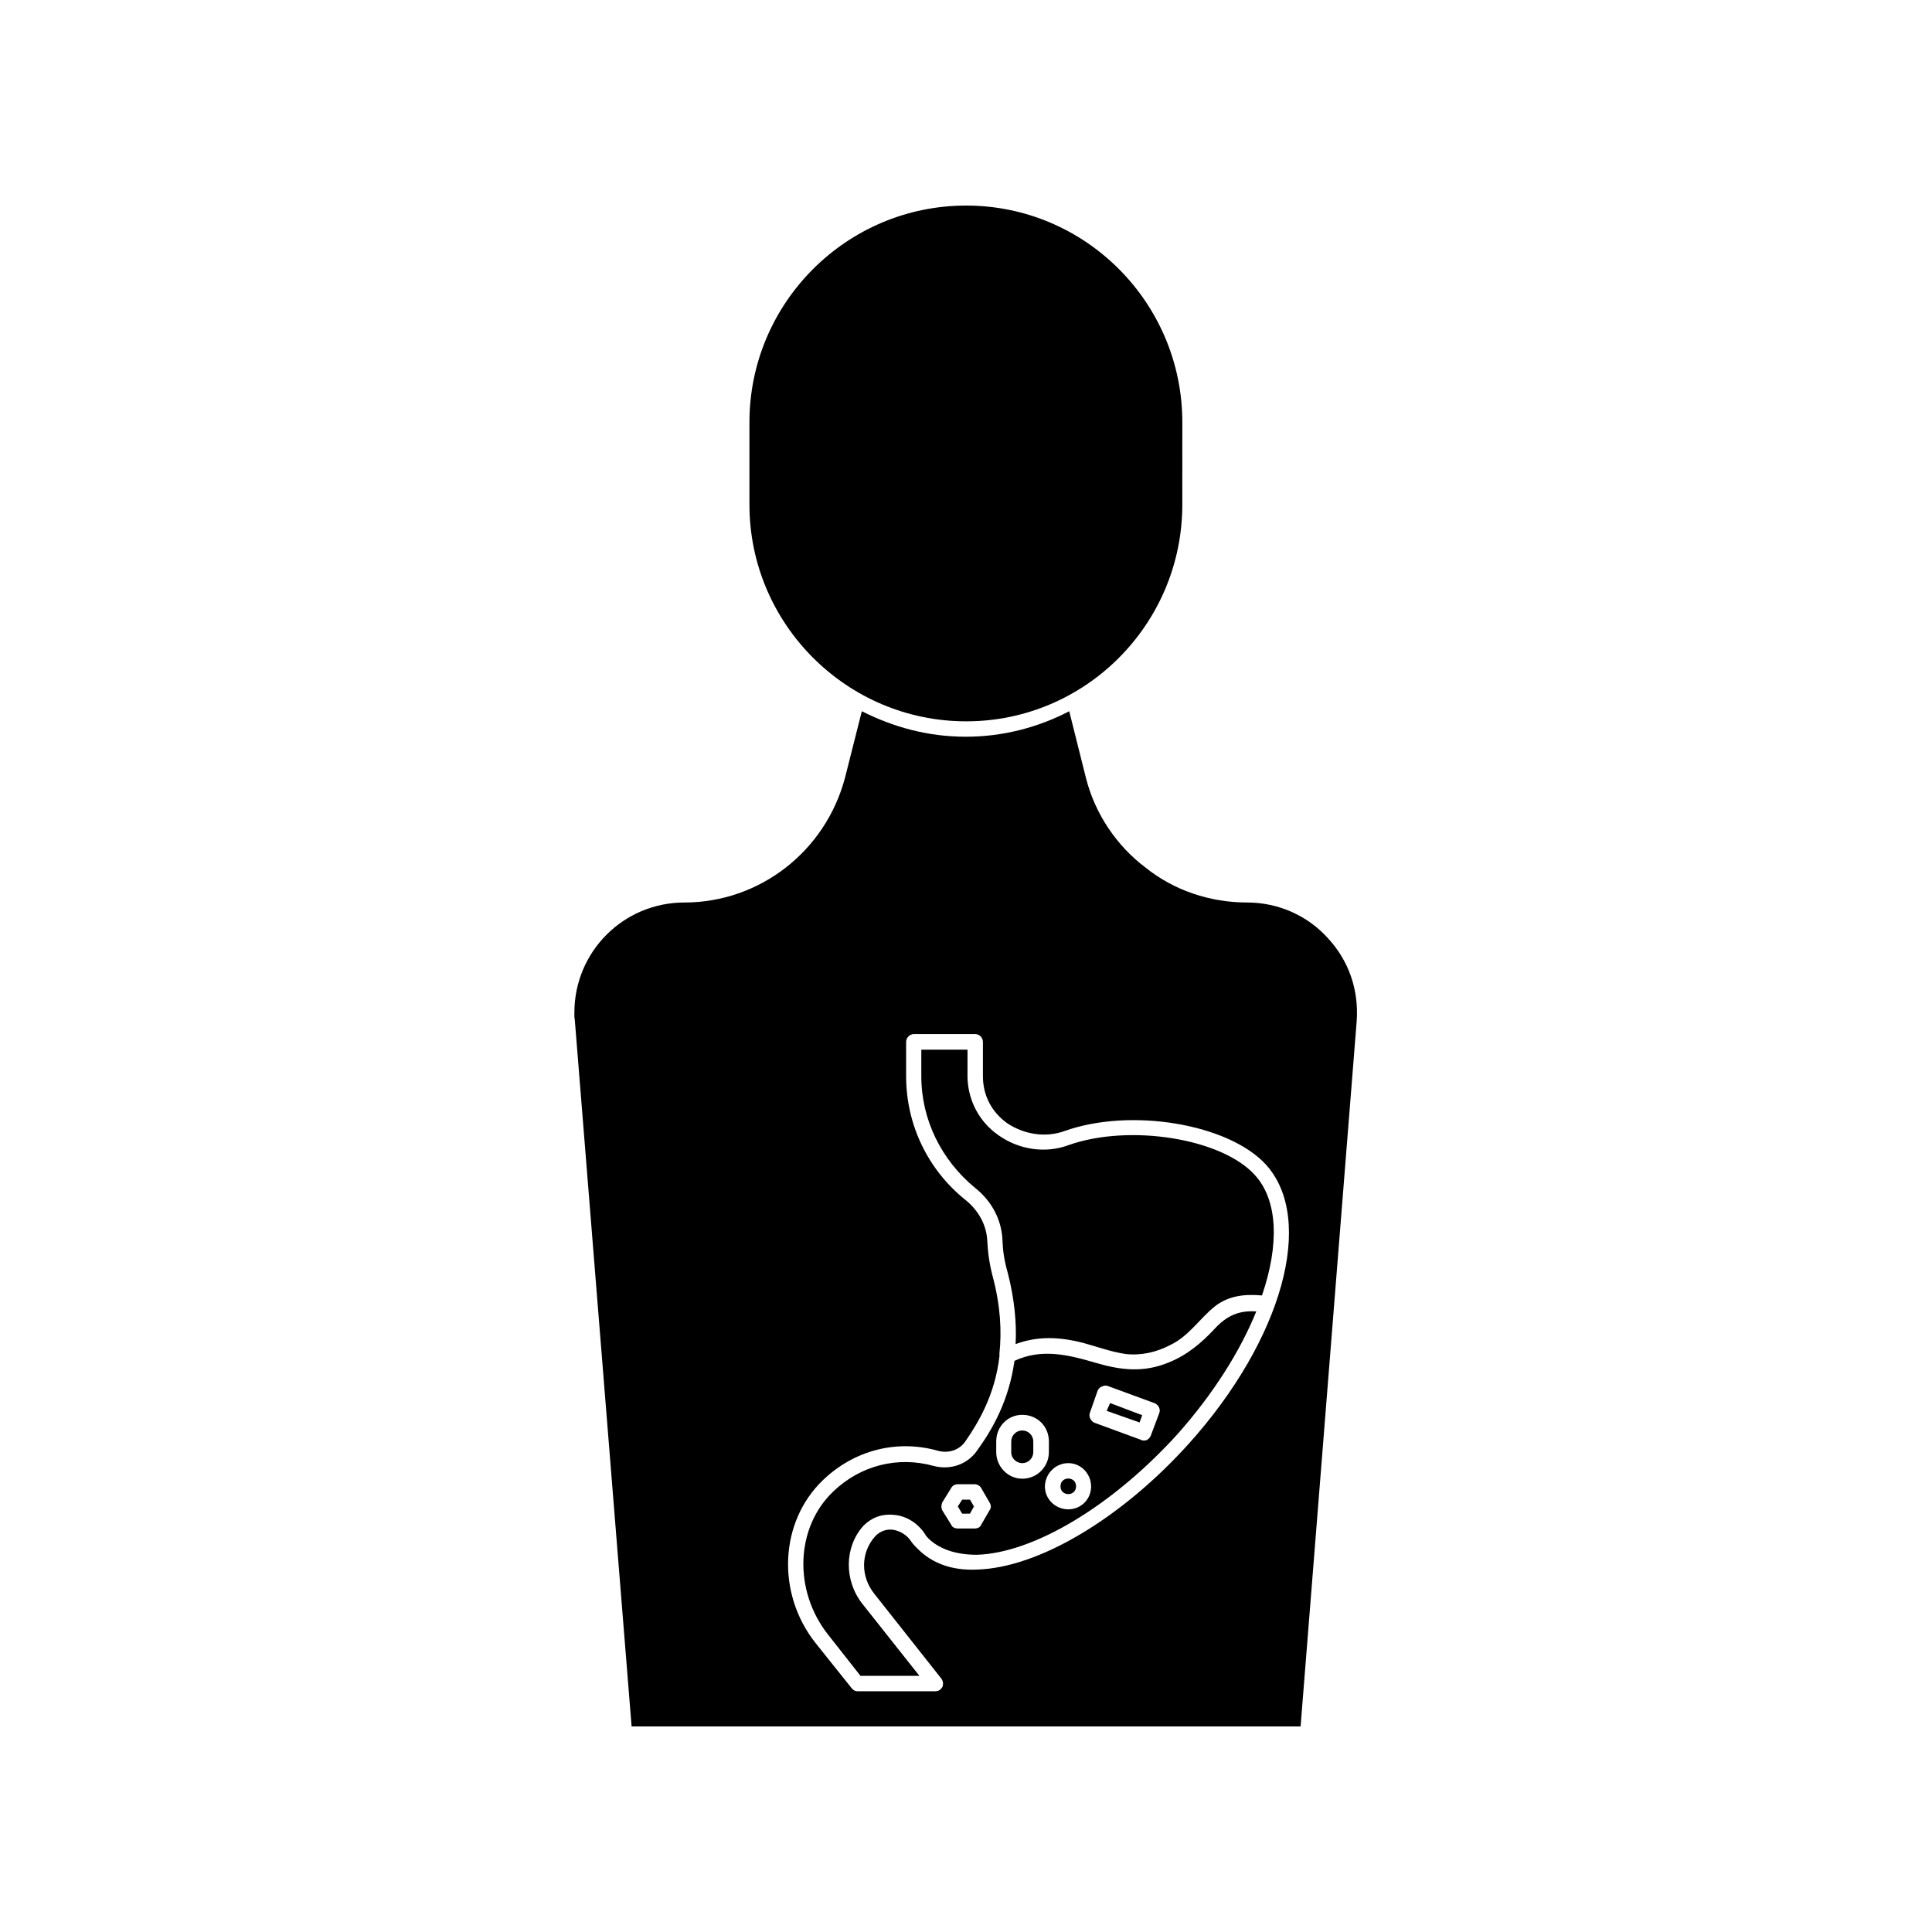 <?xml version="1.0" encoding="UTF-8"?>
<!-- The Best Svg Icon site in the world: iconSvg.co, Visit us! https://iconsvg.co -->
<svg fill="#000000" width="800px" height="800px" version="1.1" viewBox="144 144 512 512" xmlns="http://www.w3.org/2000/svg">
 <g>
  <path d="m311.38 601.52h177.29l14.863-186.86c0.605-8.262-2.066-16.07-7.656-22.066-5.441-6.047-13.25-9.422-21.363-9.422-9.875 0-19.445-3.223-26.953-9.27-7.656-5.742-13.402-14.309-15.77-23.73l-4.434-17.684c-8.262 4.281-17.531 6.75-27.406 6.75-10.027 0-19.145-2.519-27.559-6.75l-4.434 17.531c-5.141 19.598-22.672 33.152-42.57 33.152-16.223 0-29.172 13.098-29.172 29.172v1.008c0 0.453 0.152 1.008 0.152 1.461zm50.684-65.246c8.262-7.961 19.598-10.883 30.48-7.809 2.82 0.754 5.594-0.152 7.203-2.367 3.68-5.289 7.961-12.645 9.117-22.672v-0.754c0.605-5.894 0.301-12.496-1.762-20.305-0.906-3.375-1.309-6.5-1.461-9.422-0.152-4.281-2.367-8.262-5.894-11.035-9.875-7.961-15.617-19.902-15.617-32.695v-9.117c0-1.008 0.906-2.066 2.066-2.066h16.223c1.16 0 2.066 1.008 2.066 2.066v9.117c0 5.141 2.367 9.574 6.5 12.496 4.434 2.922 10.027 3.828 15.012 2.066 17.684-6.348 43.578-1.914 53.453 8.816 13.25 14.559 4.434 46.402-20.453 74.059-17.836 19.75-39.75 32.848-56.125 33.301-6.5 0.301-11.789-1.613-15.617-5.441-0.605-0.605-1.16-1.16-1.613-1.762-1.16-1.914-3.074-3.074-5.141-3.375-1.762-0.152-3.223 0.453-4.434 1.613-3.981 4.281-4.133 10.73-0.301 15.469l17.684 22.371c0.453 0.605 0.605 1.461 0.301 2.215-0.453 0.754-1.008 1.16-1.914 1.16h-20.605c-0.605 0-1.16-0.301-1.613-0.906l-9.422-11.789c-10.527-13.207-9.621-32.199 1.867-43.234z"/>
  <path d="m342.61 255.91v21.816c0 31.641 25.797 57.434 57.434 57.434 31.641 0 57.281-25.797 57.281-57.434l0.004-21.816c0-31.641-25.645-57.434-57.281-57.434-31.691 0-57.438 25.793-57.438 57.434z"/>
  <path d="m372.04 588.12h15.617l-15.164-19.145c-4.836-6.195-4.734-15.012 0.301-20.605 2.367-2.367 5.141-3.223 8.113-2.922 3.375 0.301 6.348 2.215 8.262 5.141 0.152 0.453 0.605 0.754 0.906 1.16 3.074 2.922 7.508 4.281 12.797 4.281 15.164-0.453 36.074-13.098 53.152-31.941 9.422-10.578 16.625-21.965 20.906-32.547-4.434-0.301-7.656 1.008-10.883 4.434-3.527 3.828-7.508 7.203-12.395 9.117-6.5 2.672-12.395 2.066-18.992 0.152-7.508-2.215-14.559-3.981-21.816-0.605-1.461 10.578-5.894 18.238-9.875 23.73-2.519 3.68-7.055 5.289-11.488 4.133-9.574-2.672-19.445-0.152-26.652 6.75-10.027 9.574-10.578 26.199-1.461 37.836zm60.812-69.777 2.066-5.894c0.301-0.453 0.605-0.906 1.16-1.008 0.453-0.301 1.008-0.301 1.461-0.152l12.496 4.586c1.008 0.453 1.613 1.613 1.16 2.672l-2.215 5.894c-0.152 0.453-0.605 0.906-1.008 1.16-0.301 0.152-0.605 0.152-0.906 0.152-0.152 0-0.453 0-0.605-0.152l-12.496-4.586c-0.965-0.508-1.516-1.664-1.113-2.672zm-5.746 13.402c3.375 0 6.047 2.82 6.047 6.195s-2.672 6.047-6.047 6.047-6.195-2.672-6.195-6.047c0.051-3.426 2.82-6.195 6.195-6.195zm-19.094-5.746c0-3.981 3.074-7.055 6.902-7.055 3.981 0 7.055 3.074 7.055 7.055v2.82c0 3.828-3.074 7.055-7.055 7.055-3.828 0-6.902-3.223-6.902-7.055zm-14.309 16.172 2.367-3.828c0.301-0.605 1.008-1.008 1.762-1.008h4.434c0.754 0 1.461 0.453 1.762 1.008l2.215 3.828c0.453 0.754 0.453 1.461 0 2.066l-2.215 3.828c-0.301 0.754-1.008 1.008-1.762 1.008h-4.434c-0.754 0-1.461-0.301-1.762-1.008l-2.367-3.828c-0.301-0.605-0.301-1.309 0-2.066z"/>
  <path d="m411.08 481.36c1.762 6.902 2.367 13.25 2.066 18.844 5.894-2.215 11.789-1.914 17.984-0.301 3.68 1.008 7.356 2.367 11.184 2.922 4.133 0.453 8.113-0.453 11.789-2.367 4.988-2.367 7.809-7.055 11.941-10.328 3.68-2.82 7.961-3.223 12.395-2.82 4.586-13.402 4.281-25.191-1.914-31.941-8.816-9.723-33.152-13.551-49.172-7.961-6.195 2.367-13.25 1.309-18.691-2.519-5.141-3.527-8.113-9.27-8.262-15.316v-7.406h-12.242v7.055c0 11.488 5.289 22.219 14.309 29.625 4.434 3.527 7.055 8.566 7.203 14.008 0.102 2.613 0.504 5.434 1.41 8.508z"/>
  <path d="m414.91 531.75c1.613 0 2.922-1.309 2.922-2.922v-2.82c0-1.613-1.309-2.922-2.922-2.922-1.613 0-2.922 1.309-2.922 2.922v2.82c-0.051 1.559 1.312 2.922 2.922 2.922z"/>
  <path d="m446.7 519.05-8.516-3.223-0.906 2.066 8.715 3.074z"/>
  <path d="m401.05 545.14 1.059-1.914-1.059-1.812h-2.062l-1.16 1.812 1.16 1.914z"/>
  <path d="m429.17 537.89c0 2.754-4.129 2.754-4.129 0s4.129-2.754 4.129 0"/>
 </g>
</svg>